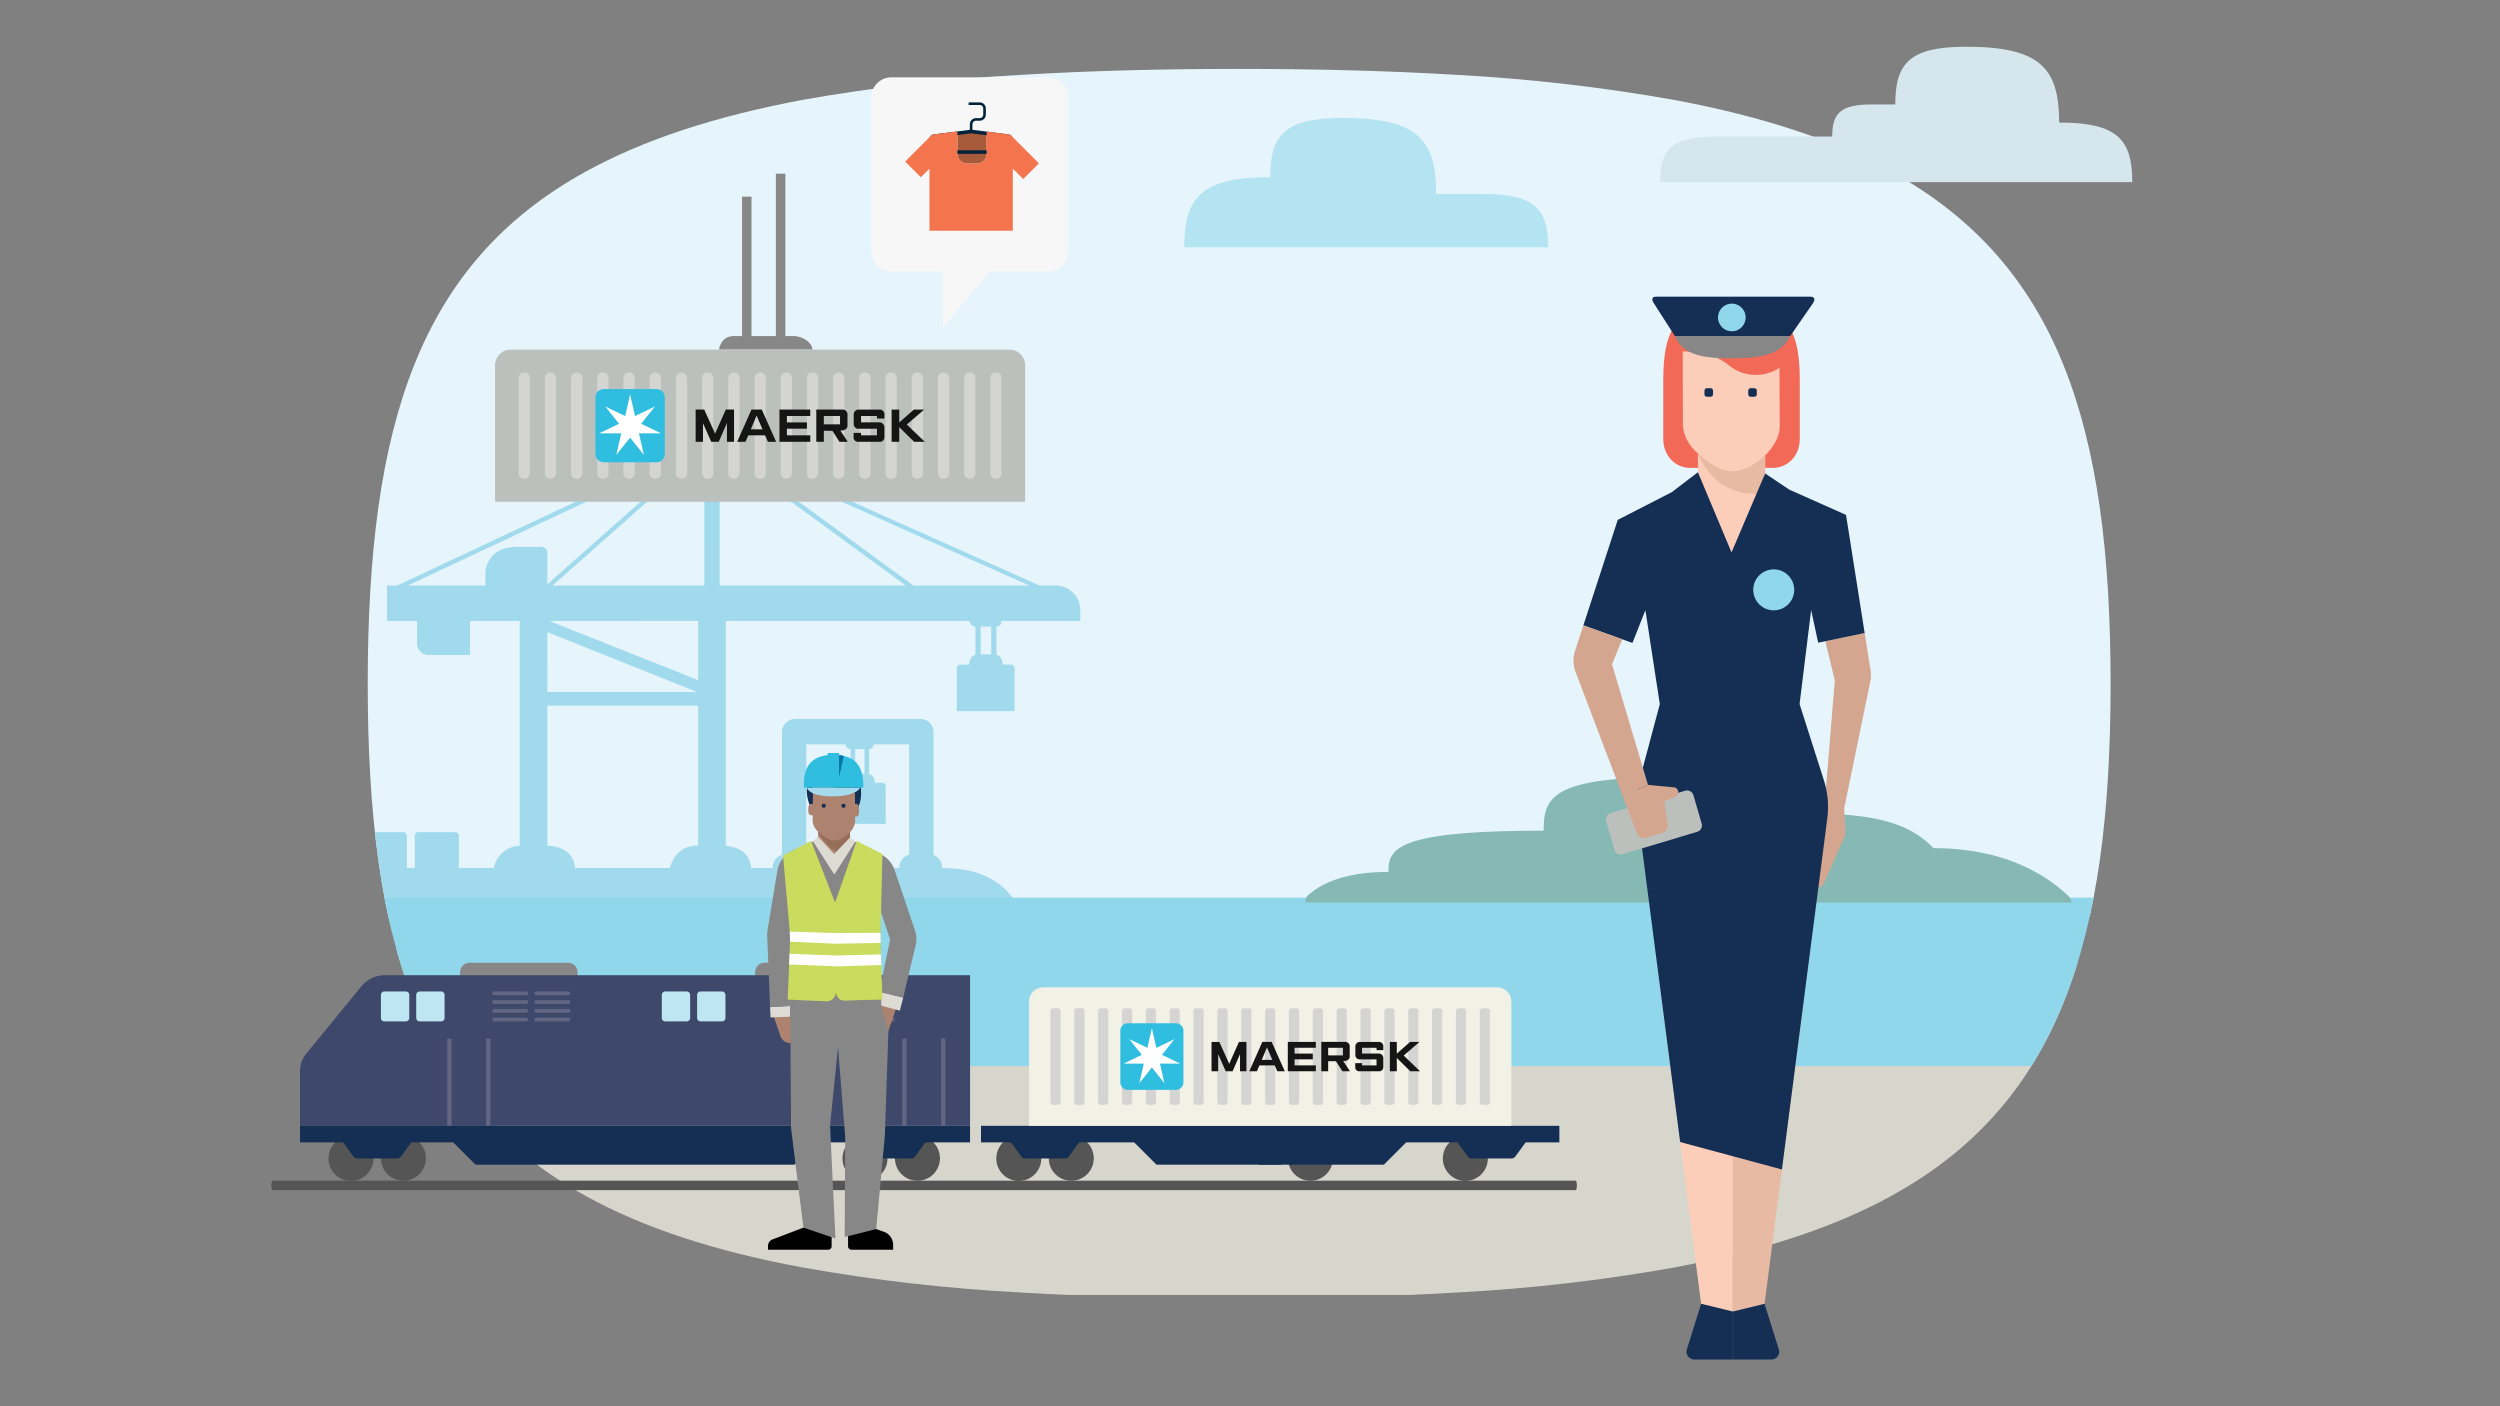 <svg id="Layer_1" data-name="Layer 1" xmlns="http://www.w3.org/2000/svg" xmlns:xlink="http://www.w3.org/1999/xlink" viewBox="0 0 720 405"><rect x="0" y="0" width="720" height="405" fill="#808080" stroke="none"/><defs><style>.cls-1,.cls-23{fill:none;}.cls-2{clip-path:url(#clip-path);}.cls-3{fill:#e6f5fc;}.cls-4{fill:#d7d6cd;}.cls-5{fill:#a1d9ed;}.cls-6{fill:#91d7ec;}.cls-7{fill:#86b9b3;}.cls-8{fill:#878787;}.cls-9{fill:#bcc0bc;}.cls-10{fill:#d4d5d3;}.cls-11{fill:#151515;}.cls-12{fill:#2fbee0;}.cls-13{fill:#fff;}.cls-14{fill:#d6e6ed;}.cls-15{fill:#b4e3f1;}.cls-16{fill:#e8baa4;}.cls-17{fill:#fcceb9;}.cls-18{fill:#142e54;}.cls-19{fill:#d4a690;}.cls-20{fill:#f26a57;}.cls-21{fill:#f7f7f7;}.cls-22{fill:#a75b3b;}.cls-23{stroke:#01243c;stroke-miterlimit:10;stroke-width:0.75px;}.cls-24{fill:#01243c;}.cls-25{fill:#f3744d;}.cls-26{fill:#545554;}.cls-27{fill:#f2f1e6;}.cls-28{fill:#3d486a;}.cls-29{fill:#bde6f2;}.cls-30{fill:#636683;}.cls-31{fill:#ad836f;}.cls-32{fill:#966e5a;}.cls-33{fill:#010101;}.cls-34{fill:#dddcd4;}.cls-35{fill:#a5dbed;}.cls-36{fill:#0174a8;}.cls-37{fill:#c9dc5d;}</style><clipPath id="clip-path"><path class="cls-1" d="M294.098,21.556a519.674,519.674,0,0,0-62.751,7.17c-25.443,4.759-46.064,11.548-62.751,20.748-47.841,26.395-62.688,72.713-62.688,147.455s14.847,120.997,62.688,147.455c16.624,9.2,37.308,15.989,62.751,20.684a507.171,507.171,0,0,0,62.751,7.17c19.035,1.142,39.909,1.713,62.751,1.713s43.653-.571,62.751-1.713a506.326,506.326,0,0,0,62.751-7.233c25.38-4.759,46.064-11.548,62.751-20.811,47.714-26.458,62.751-72.776,62.751-147.265S592.752,76.058,544.975,49.6c-16.687-9.263-37.308-16.053-62.751-20.811a518.786,518.786,0,0,0-62.751-7.233c-19.035-1.142-39.909-1.713-62.751-1.713S313.132,20.413,294.098,21.556Z"/></clipPath></defs><g class="cls-2"><rect class="cls-3" x="66.714" y="10.396" width="594.36" height="253.659"/><rect class="cls-4" x="89.939" y="273.271" width="508.398" height="99.662"/><path class="cls-5" d="M225.208,210.837v35.378a3.764,3.764,0,0,0-2.663,3.589v.186h-6.216c-.326-4.128-3.44-6.11-7.309-6.381V178.82h70.29a1.571,1.571,0,0,0,1.62,1.618v8.115c-1.245.31-1.774,1.681-1.831,2.849h-2.557a.979.979,0,0,0-.973.982v12.416h16.637V192.474a1.083,1.083,0,0,0-1.168-1.073h-2.231c-.059-1.704-.88-2.602-1.831-2.842v-8.121a1.478,1.478,0,0,0,1.437-1.618H311.123v-3.125a7.064,7.064,0,0,0-7.069-7.065h-4.637l-92.17-41.191v-1.944c0-1.528-4.401-1.435-4.401,0v1.62l-88.445,41.515H111.464v10.19h8.644v6.137a3.413,3.413,0,0,0,3.788,3.689h11.468v-9.825h14.322v64.762a7.841,7.841,0,0,0-7.463,6.386q-5.136-.003-10.072-.005v-9.217a1.06,1.06,0,0,0-1.059-1.086H120.486a.98.98,0,0,0-1.025,1.03v9.266h-2.295v-9.21a1.065,1.065,0,0,0-1.066-1.086H105.497a.987.987,0,0,0-1.025,1.03v9.266h-2.299v-9.21a1.058,1.058,0,0,0-1.055-1.086H90.51a.988.988,0,0,0-1.027,1.03v9.264c-6.404-.005-12.303-.009-15.854-.009-22.421,0-24.009,18.689-24.009,18.689h245.614s-.412-18.628-23.726-18.628h-.165v-.201a3.777,3.777,0,0,0-2.494-3.541V210.837a3.779,3.779,0,0,0-3.777-3.777h-36.084a3.779,3.779,0,0,0-3.779,3.777m23.76,12.007h-2.679v-7.119h2.679Zm-16.763-8.461h11.328a1.401,1.401,0,0,0,1.423,1.342v7.176a2.561,2.561,0,0,0-1.62,2.525H241.06a.869.869,0,0,0-.862.869v10.982h14.878V226.372a.955.955,0,0,0-1.032-.946h-2.116a2.414,2.414,0,0,0-1.618-2.521v-7.18a1.303,1.303,0,0,0,1.258-1.342h10.278v31.78a3.775,3.775,0,0,0-2.831,3.641v.195c-6.25-.002-14.548-.002-24.147-.007v-.188a3.771,3.771,0,0,0-2.663-3.591Zm-74.576-11.156H201.077v40.338h-.348c-4.501,0-7.004,3.145-7.782,6.415-9.009-.004-18.228-.004-27.349-.009-.351-4.343-3.806-6.309-7.968-6.399Zm0-21.183L200.769,199.299H157.629Zm.525-3.225H201.077v17.062Zm43.95-49.926-44.47,39.388v-8.961a1.674,1.674,0,0,0-1.892-1.799h-7.047c-8.644,0-8.886,7.257-8.886,7.257v3.851H117.438Zm.742,39.736H159.148l43.699-38.707Zm79.595,11.808h3.025v8.049h-3.025Zm-19.37-11.808-52.499-38.365,85.847,38.365Zm-55.823,0V129.441l53.628,39.189Z"/><rect class="cls-6" x="71.069" y="258.506" width="626.32" height="48.512"/><path class="cls-7" d="M595.398,257.756c-6.934-6.455-18.978-13.489-38.553-13.489-8.916-9.341-22.444-10.144-43.594-10.144,0-4.516-4.026-10.202-34.568-10.202-32.821,0-34.099,6.69-34.099,15.316-42.704,0-44.719,5.255-44.719,11.872-11.977,0-18.914,3.065-22.929,6.532a2.249,2.249,0,0,0-.941,2.294h220.684a3.691,3.691,0,0,0-1.281-2.18"/></g><path class="cls-8" d="M228.52,96.779h-2.339V50.009h-2.728V96.779h-7.014V56.634h-2.728V96.779H211.37c-3.895,0-4.286,3.898-4.286,3.898h26.892c0-1.949-2.73-3.898-5.456-3.898"/><path class="cls-9" d="M295.236,144.504V105.195a4.515,4.515,0,0,0-4.516-4.519H147.101a4.517,4.517,0,0,0-4.519,4.519v39.309Z"/><path class="cls-10" d="M151.089,137.873H150.866a1.512,1.512,0,0,1-1.507-1.509v-27.545a1.515,1.515,0,0,1,1.509-1.513h.221a1.506,1.506,0,0,1,1.509,1.507v27.55a1.513,1.513,0,0,1-1.509,1.509"/><path class="cls-10" d="M158.637,137.873h-.221a1.508,1.508,0,0,1-1.507-1.511V108.816a1.507,1.507,0,0,1,1.507-1.509h.221a1.506,1.506,0,0,1,1.507,1.507V136.366a1.507,1.507,0,0,1-1.507,1.507"/><path class="cls-10" d="M166.185,137.873h-.221a1.508,1.508,0,0,1-1.509-1.511v-27.545a1.508,1.508,0,0,1,1.509-1.511h.221a1.506,1.506,0,0,1,1.507,1.507V136.366a1.507,1.507,0,0,1-1.507,1.507"/><path class="cls-10" d="M173.735,137.873h-.223a1.508,1.508,0,0,1-1.509-1.509V108.816a1.507,1.507,0,0,1,1.507-1.509h.221a1.509,1.509,0,0,1,1.511,1.511v27.55a1.505,1.505,0,0,1-1.507,1.506"/><path class="cls-10" d="M181.285,137.873h-.231a1.501,1.501,0,0,1-1.501-1.504V108.814a1.505,1.505,0,0,1,1.506-1.507h.221a1.509,1.509,0,0,1,1.509,1.511v27.552a1.503,1.503,0,0,1-1.504,1.504"/><path class="cls-10" d="M188.831,137.873h-.229a1.503,1.503,0,0,1-1.502-1.504V108.816a1.512,1.512,0,0,1,1.509-1.509h.219a1.509,1.509,0,0,1,1.511,1.509v27.55a1.507,1.507,0,0,1-1.507,1.507"/><path class="cls-10" d="M196.376,137.873h-.224a1.504,1.504,0,0,1-1.504-1.506V108.818a1.514,1.514,0,0,1,1.511-1.511h.219a1.507,1.507,0,0,1,1.507,1.506v27.552a1.509,1.509,0,0,1-1.509,1.509"/><path class="cls-10" d="M203.926,137.873h-.221a1.508,1.508,0,0,1-1.507-1.511v-27.545a1.508,1.508,0,0,1,1.507-1.511h.221a1.505,1.505,0,0,1,1.507,1.506V136.366a1.506,1.506,0,0,1-1.507,1.507"/><path class="cls-10" d="M211.474,137.873h-.224a1.504,1.504,0,0,1-1.504-1.507v-27.55a1.512,1.512,0,0,1,1.507-1.509h.219a1.507,1.507,0,0,1,1.509,1.507V136.366a1.506,1.506,0,0,1-1.507,1.507"/><path class="cls-10" d="M219.022,137.873h-.219a1.515,1.515,0,0,1-1.511-1.511V108.816a1.507,1.507,0,0,1,1.507-1.509h.223a1.509,1.509,0,0,1,1.509,1.509v27.55a1.506,1.506,0,0,1-1.509,1.507"/><path class="cls-10" d="M226.57,137.873h-.223a1.507,1.507,0,0,1-1.507-1.507v-27.55a1.507,1.507,0,0,1,1.507-1.509h.223a1.507,1.507,0,0,1,1.507,1.509v27.552a1.505,1.505,0,0,1-1.507,1.506"/><path class="cls-10" d="M234.117,137.873h-.223a1.504,1.504,0,0,1-1.504-1.506V108.816a1.506,1.506,0,0,1,1.507-1.509h.221a1.505,1.505,0,0,1,1.506,1.506V136.366a1.506,1.506,0,0,1-1.507,1.507"/><path class="cls-10" d="M241.668,137.873h-.226a1.503,1.503,0,0,1-1.504-1.504V108.816a1.506,1.506,0,0,1,1.507-1.509h.221a1.506,1.506,0,0,1,1.506,1.507v27.553a1.504,1.504,0,0,1-1.504,1.506"/><path class="cls-10" d="M249.213,137.873h-.221a1.512,1.512,0,0,1-1.509-1.509V108.816a1.514,1.514,0,0,1,1.509-1.509h.221a1.507,1.507,0,0,1,1.507,1.507V136.366a1.507,1.507,0,0,1-1.507,1.507"/><path class="cls-10" d="M256.763,137.873h-.224a1.505,1.505,0,0,1-1.506-1.506V108.816a1.509,1.509,0,0,1,1.509-1.509h.219a1.507,1.507,0,0,1,1.509,1.507v27.553a1.506,1.506,0,0,1-1.507,1.506"/><path class="cls-10" d="M264.314,137.873h-.228a1.506,1.506,0,0,1-1.506-1.507v-27.55a1.507,1.507,0,0,1,1.507-1.509h.221a1.515,1.515,0,0,1,1.511,1.511v27.55a1.505,1.505,0,0,1-1.506,1.506"/><path class="cls-10" d="M271.858,137.873h-.224a1.502,1.502,0,0,1-1.502-1.504V108.816a1.506,1.506,0,0,1,1.506-1.509h.221a1.513,1.513,0,0,1,1.511,1.509v27.548a1.509,1.509,0,0,1-1.511,1.509"/><path class="cls-10" d="M279.407,137.873h-.223a1.509,1.509,0,0,1-1.507-1.511v-27.545a1.508,1.508,0,0,1,1.507-1.511h.221a1.514,1.514,0,0,1,1.511,1.509v27.548a1.509,1.509,0,0,1-1.509,1.509"/><path class="cls-10" d="M286.956,137.873h-.224a1.513,1.513,0,0,1-1.507-1.509V108.816a1.507,1.507,0,0,1,1.507-1.509h.223a1.509,1.509,0,0,1,1.509,1.511V136.366a1.506,1.506,0,0,1-1.507,1.507"/><polygon class="cls-11" points="200.344 127.238 200.344 117.952 202.815 117.952 205.944 124.886 209.031 117.952 211.399 117.952 211.399 127.238 209.36 127.238 209.36 121.835 207.01 127.238 204.838 127.238 202.455 121.862 202.455 127.238 200.344 127.238"/><path class="cls-11" d="M214.705,127.237h-2.399l4.121-9.291h2.951l4.151,9.291h-2.369l-.814-1.853H215.494Zm4.895-3.597-1.705-3.937-1.666,3.937Z"/><polygon class="cls-11" points="224.482 127.238 224.482 117.952 233.353 117.952 233.353 119.805 226.625 119.805 226.625 121.65 232.39 121.65 232.39 123.461 226.625 123.461 226.625 125.376 233.368 125.376 233.368 127.238 224.482 127.238"/><path class="cls-11" d="M235.091,127.235v-9.289h7.421a1.428,1.428,0,0,1,1.566,1.56v3.121c0,.717-.634,1.368-1.868,1.368h-.211l2.16,3.241h-2.386l-2.047-3.175H237.264v3.175Zm2.173-5.025h4.661v-2.404H237.264Z"/><path class="cls-11" d="M247.985,127.241h-.733a1.269,1.269,0,0,1-1.421-1.364V124.666h2.155v.717h4.585v-1.9H247.312a1.351,1.351,0,0,1-1.445-1.346V119.377a1.412,1.412,0,0,1,1.459-1.421h6.013a1.365,1.365,0,0,1,1.373,1.482v1.108H252.569v-.733h-4.585v1.828h5.244a1.422,1.422,0,0,1,1.482,1.499v2.649a1.314,1.314,0,0,1-1.438,1.453Z"/><polygon class="cls-11" points="256.783 127.241 256.783 117.956 258.983 117.956 258.983 121.668 263.176 117.956 266.159 117.956 261.155 122.267 266.341 127.241 263.251 127.241 258.983 123.016 258.983 127.241 256.783 127.241"/><path class="cls-12" d="M173.881,112.052H189.06a2.399,2.399,0,0,1,2.399,2.399v16.275a2.403,2.403,0,0,1-2.403,2.403H173.881a2.403,2.403,0,0,1-2.403-2.403V114.455A2.403,2.403,0,0,1,173.881,112.052Z"/><polygon class="cls-13" points="184.655 122.044 188.596 117.101 188.586 117.085 182.886 119.83 181.479 113.662 181.462 113.662 180.054 119.83 174.356 117.085 174.343 117.101 178.285 122.044 172.586 124.786 172.593 124.806 178.916 124.806 177.511 130.974 177.526 130.983 181.47 126.037 185.412 130.983 185.431 130.971 184.023 124.806 190.349 124.806 190.353 124.786 184.655 122.044"/><path class="cls-14" d="M593.034,35.29c16.846,0,21.058,4.915,21.058,17.16H478.096c0-9.372,3.222-13.132,16.115-13.132h33.463c0-6.59,2.266-9.232,11.331-9.232h6.839c0-11.864,4.08-16.624,20.401-16.624,21.433,0,26.79,6.251,26.79,21.827"/><path class="cls-15" d="M373.194,71.207H341.064c0-14.4,4.952-20.178,24.766-20.178,0-12.169,4.187-17.054,20.927-17.054,21.488,0,26.862,6.268,26.862,21.885H427.036c15.067,0,18.836,4.396,18.836,15.347H359.899"/><path class="cls-10" d="M512.398,306.733h.175a1.139,1.139,0,0,0,1.14-1.14V284.609a1.147,1.147,0,0,0-1.145-1.148h-.169a1.147,1.147,0,0,0-1.147,1.147v20.981a1.145,1.145,0,0,0,1.145,1.145"/><path class="cls-10" d="M506.652,306.733h.169a1.149,1.149,0,0,0,1.148-1.15v-20.974a1.148,1.148,0,0,0-1.147-1.148h-.169a1.149,1.149,0,0,0-1.148,1.148v20.977a1.147,1.147,0,0,0,1.147,1.147"/><path class="cls-10" d="M500.905,306.733h.17a1.147,1.147,0,0,0,1.145-1.148v-20.974a1.148,1.148,0,0,0-1.147-1.15h-.169a1.147,1.147,0,0,0-1.147,1.147v20.979a1.146,1.146,0,0,0,1.147,1.147"/><path class="cls-10" d="M495.157,306.733h.169a1.152,1.152,0,0,0,1.15-1.152V284.61a1.149,1.149,0,0,0-1.148-1.15h-.17a1.148,1.148,0,0,0-1.147,1.147v20.979a1.15,1.15,0,0,0,1.147,1.147"/><path class="cls-10" d="M489.411,306.733h.169a1.15,1.15,0,0,0,1.147-1.147V284.609a1.147,1.147,0,0,0-1.148-1.148h-.167a1.148,1.148,0,0,0-1.147,1.148v20.977a1.149,1.149,0,0,0,1.147,1.147"/><path class="cls-10" d="M483.663,306.733h.172a1.143,1.143,0,0,0,1.143-1.145V284.61a1.147,1.147,0,0,0-1.147-1.15h-.169a1.148,1.148,0,0,0-1.147,1.148v20.977a1.147,1.147,0,0,0,1.147,1.147"/><polygon class="cls-11" points="498.349 298.635 498.349 291.565 500.229 291.565 502.612 296.846 504.962 291.565 506.765 291.565 506.765 298.635 505.214 298.635 505.214 294.522 503.425 298.635 501.767 298.635 499.956 294.542 499.956 298.635 498.349 298.635"/><path class="cls-11" d="M509.284,298.635h-1.828l3.136-7.073h2.248l3.162,7.073h-1.804l-.622-1.41h-3.691Zm3.726-2.738-1.3-2.998-1.268,2.998Z"/><polygon class="cls-16" points="499.057 377.739 499.057 284.496 519.185 290.465 508.196 375.51 499.057 377.739"/><polygon class="cls-17" points="499.057 377.739 499.057 284.496 477.282 278.037 489.924 375.51 499.057 377.739"/><path class="cls-18" d="M508.196,375.51l4.109,13.127a2.235,2.235,0,0,1-2.13,2.9H499.059V377.739Z"/><path class="cls-18" d="M489.924,375.51l-4.111,13.127a2.233,2.233,0,0,0,2.13,2.9h11.115V377.739Z"/><path class="cls-19" d="M538.651,196.278l-7.522,36.509.342,7.085a2.243,2.243,0,0,1-.189,1.013l-5.949,13.405a2.236,2.236,0,0,1-2.442,1.29l-1.872-.342-.123-14.877,4.516-7.68,3.013-36.691-2.74-11.324,11.341-2.349,1.7,10.769a8.948,8.948,0,0,1-.076,3.192"/><path class="cls-20" d="M510.569,134.748c4.349,0,7.768-3.512,7.768-8.35,0-5.053-.003-14.342-.003-17.219,0-16.344-5.259-21.326-19.654-21.326s-19.655,4.983-19.655,21.326c0,2.877-.003,12.166-.003,17.219,0,4.838,3.418,8.35,7.766,8.35Z"/><path class="cls-17" d="M484.616,101.239l.057,20.859c0,5.079,4.325,8.485,4.325,8.485v5.421l9.65,29.268,9.714-28.914V131.173s4.2-3.996,4.2-8.227c0-1.089-.079-17.032-.079-17.032h.008a12.268,12.268,0,0,1-14.563-.695c-2.495-1.986-6.02-3.981-13.312-3.981"/><path class="cls-18" d="M492.632,114.266h-1.032a.719.719,0,0,1-.718-.717V112.517a.719.719,0,0,1,.718-.718h1.032a.72.72,0,0,1,.72.718v1.032a.72.72,0,0,1-.72.717"/><path class="cls-18" d="M505.245,114.266H504.214a.717.717,0,0,1-.718-.717V112.517a.718.718,0,0,1,.718-.718h1.032a.718.718,0,0,1,.717.718v1.032a.718.718,0,0,1-.717.717"/><path class="cls-16" d="M508.361,131.174v5.185l-1.956,5.827c-13.053.823-17.406-11.602-17.406-11.602,6.251,5.553,11.361,7.743,19.362.59"/><polygon class="cls-13" points="508.361 136.358 509.809 156.681 498.65 165.272 488.316 156.681 488.999 136.004 498.65 165.272 508.361 136.358"/><path class="cls-18" d="M523.633,185.091l13.391-2.774-5.367-34.025-16.34-7.276-6.957-4.657L498.678,159.092l-9.679-23.092-7.522,5.741-15.56,7.974L456.012,180.103l14.127,5.07,3.738-9.437,4.151,27.058-5.765,21.558a25.566,25.566,0,0,0-.656,9.914l12.27,94.637,29.319,7.91,13.064-101.102a25.587,25.587,0,0,0-1.002-11.07l-6.979-21.874,3.332-27.075Z"/><path class="cls-9" d="M488.782,239.562l-21.463,6.446a1.91,1.91,0,0,1-2.369-1.3l-2.376-8.163a1.913,1.913,0,0,1,1.302-2.369l21.465-6.446a1.909,1.909,0,0,1,2.367,1.3l2.377,8.164a1.909,1.909,0,0,1-1.303,2.367"/><path class="cls-19" d="M479.306,230.815l3.205-1.329a1.335,1.335,0,0,0,.819-1.384l-.019-.158a1.339,1.339,0,0,0-1.206-1.184l-7.481-.703L467.272,229.105l4.113,10.837a2.23,2.23,0,0,0,2.747,1.339l4.64-1.437a2.232,2.232,0,0,0,1.546-2.474Z"/><path class="cls-19" d="M467.271,229.105l-13.533-35.66a8.929,8.929,0,0,1-.14-5.932l2.413-7.411,11.211,4.021-2.961,7.193,10.365,34.74Z"/><path class="cls-6" d="M516.734,169.876a5.897,5.897,0,1,1-5.9-5.898,5.898,5.898,0,0,1,5.9,5.898"/><path class="cls-18" d="M482.359,96.778h33.231l6.444-9.311s1.561-2.027-.799-2.027H476.913c-1.732,0-.772,1.637-.772,1.637Z"/><path class="cls-8" d="M515.588,96.778h-33.231c2.207,5.121,7.247,6.399,15.75,6.399,8.505,0,14.804-.73,17.48-6.399"/><path class="cls-6" d="M502.744,91.43a3.977,3.977,0,1,1-3.976-3.978,3.978,3.978,0,0,1,3.976,3.978"/><path class="cls-21" d="M256.694,22.276h45.206a5.732,5.732,0,0,1,5.731,5.731V72.439A5.732,5.732,0,0,1,301.899,78.17H285.063l-13.538,16.19V78.17H256.694a5.732,5.732,0,0,1-5.733-5.731V28.007a5.732,5.732,0,0,1,5.733-5.731"/><path class="cls-22" d="M284.156,38.094v6.219a2.798,2.798,0,0,1-2.797,2.797h-2.831a2.797,2.797,0,0,1-2.797-2.797V38.03Z"/><path class="cls-23" d="M278.966,29.86h3.183a1.399,1.399,0,0,1,1.398,1.398v1.742a1.398,1.398,0,0,1-1.398,1.398h-1.062a1.398,1.398,0,0,0-1.398,1.4v2.045"/><path class="cls-24" d="M279.687,38.395l10.643,1.356a.352.352,0,0,1,.305.347v2.826a.35.35,0,0,1-.351.349H269.09a.35.35,0,0,1-.349-.349v-2.826a.352.352,0,0,1,.303-.347l10.643-1.356m0-1.057L268.911,38.71a1.398,1.398,0,0,0-1.219,1.388v2.826a1.397,1.397,0,0,0,1.398,1.398h21.195a1.399,1.399,0,0,0,1.4-1.398v-2.826a1.398,1.398,0,0,0-1.222-1.388Z"/><path class="cls-25" d="M291.35,39.186a2.441,2.441,0,0,0-.889-.484l-6.306-.803V44.313a2.795,2.795,0,0,1-2.797,2.796h-2.831a2.796,2.796,0,0,1-2.797-2.796V37.834l-6.819.868a1.397,1.397,0,0,0-.89.492l-7.336,7.336,4.519,4.517,2.489-2.487V66.444h23.992V48.552l3,3,4.517-4.517Z"/><path class="cls-26" d="M453.777,340.028c.202,0,.362.601.362,1.364s-.159,1.364-.362,1.364H78.498c-.202,0-.357-.601-.357-1.364s.155-1.364.357-1.364Z"/><path class="cls-8" d="M217.483,298.291a2.704,2.704,0,0,0,2.704,2.7h28.41a2.705,2.705,0,0,0,2.707-2.7V279.978a2.705,2.705,0,0,0-2.707-2.704H220.187a2.704,2.704,0,0,0-2.704,2.704Z"/><path class="cls-8" d="M132.513,298.291a2.705,2.705,0,0,0,2.704,2.7h28.409a2.705,2.705,0,0,0,2.706-2.7V279.978a2.705,2.705,0,0,0-2.706-2.704H135.217a2.705,2.705,0,0,0-2.704,2.704Z"/><path class="cls-26" d="M109.713,333.605a6.475,6.475,0,1,0,6.454-6.497,6.477,6.477,0,0,0-6.454,6.497"/><path class="cls-26" d="M94.604,333.66a6.475,6.475,0,1,1,6.502,6.451,6.472,6.472,0,0,1-6.502-6.451"/><path class="cls-18" d="M108.634,326.62h8.873a1.361,1.361,0,0,1,1.099,2.163L115.47,333.08a1.358,1.358,0,0,1-1.099.559H102.897a1.36,1.36,0,0,1-1.099-.559l-3.135-4.297a1.359,1.359,0,0,1,1.098-2.163Z"/><path class="cls-26" d="M257.753,333.605a6.476,6.476,0,1,0,6.452-6.497,6.474,6.474,0,0,0-6.452,6.497"/><path class="cls-26" d="M242.641,333.66a6.475,6.475,0,1,1,6.499,6.451,6.476,6.476,0,0,1-6.499-6.451"/><path class="cls-18" d="M256.674,326.62h8.875a1.36,1.36,0,0,1,1.097,2.163l-3.138,4.297a1.361,1.361,0,0,1-1.099.559H250.936a1.361,1.361,0,0,1-1.099-.559l-3.138-4.297a1.361,1.361,0,0,1,1.099-2.163Z"/><path class="cls-26" d="M370.928,333.605a6.475,6.475,0,1,0,6.455-6.497,6.473,6.473,0,0,0-6.455,6.497"/><path class="cls-26" d="M415.544,333.66a6.475,6.475,0,1,1,6.497,6.451,6.474,6.474,0,0,1-6.497-6.451"/><path class="cls-18" d="M429.574,326.62h8.876a1.36,1.36,0,0,1,1.096,2.163l-3.138,4.297a1.353,1.353,0,0,1-1.099.559H423.841a1.365,1.365,0,0,1-1.103-.559l-3.139-4.297a1.362,1.362,0,0,1,1.101-2.163Z"/><path class="cls-26" d="M302.052,333.605a6.476,6.476,0,1,0,6.455-6.497,6.477,6.477,0,0,0-6.455,6.497"/><path class="cls-26" d="M286.942,333.66a6.476,6.476,0,1,1,6.5,6.451,6.473,6.473,0,0,1-6.5-6.451"/><rect class="cls-18" x="282.527" y="324.235" width="166.571" height="4.77"/><path class="cls-27" d="M296.349,324.235V288.461a4.115,4.115,0,0,1,4.116-4.112H431.164a4.114,4.114,0,0,1,4.113,4.112V324.235Z"/><path class="cls-10" d="M426.983,290.385h1.305a.822.822,0,0,1,.822.822v26.171a.821.821,0,0,1-.821.821h-1.304a.822.822,0,0,1-.822-.822V291.204a.82.82,0,0,1,.82-.82Z" transform="translate(855.273 608.584) rotate(180)"/><path class="cls-10" d="M420.113,290.385h1.304a.824.824,0,0,1,.824.824v26.17a.821.821,0,0,1-.821.821h-1.304a.822.822,0,0,1-.822-.822v-26.173a.82.82,0,0,1,.82-.82Z" transform="translate(841.534 608.584) rotate(180)"/><path class="cls-10" d="M413.244,290.385h1.309a.818.818,0,0,1,.818.818v26.172a.824.824,0,0,1-.824.824h-1.305a.819.819,0,0,1-.819-.819v-26.173a.822.822,0,0,1,.822-.822Z" transform="translate(827.794 608.584) rotate(-180)"/><path class="cls-10" d="M406.378,290.385h1.307a.818.818,0,0,1,.818.818v26.173a.824.824,0,0,1-.824.824h-1.305a.82.82,0,0,1-.82-.82v-26.172A.823.823,0,0,1,406.378,290.385Z" transform="translate(814.059 608.584) rotate(180)"/><path class="cls-10" d="M399.505,290.385h1.305a.824.824,0,0,1,.824.824V317.378a.822.822,0,0,1-.822.822h-1.305a.821.821,0,0,1-.821-.821v-26.174a.82.82,0,0,1,.82-.82Z" transform="translate(800.318 608.584) rotate(180)"/><path class="cls-10" d="M392.641,290.385h1.306a.819.819,0,0,1,.819.819V317.377a.823.823,0,0,1-.823.823h-1.308a.82.82,0,0,1-.82-.82v-26.168a.826.826,0,0,1,.826-.826Z" transform="translate(786.581 608.584) rotate(180)"/><path class="cls-10" d="M385.768,290.385h1.312a.817.817,0,0,1,.817.817v26.17a.827.827,0,0,1-.827.827H385.764a.819.819,0,0,1-.819-.819V291.208a.823.823,0,0,1,.823-.823Z" transform="translate(772.843 608.584) rotate(180)"/><path class="cls-10" d="M378.901,290.385h1.306a.819.819,0,0,1,.819.819v26.173a.823.823,0,0,1-.823.823h-1.305a.821.821,0,0,1-.821-.821V291.208A.823.823,0,0,1,378.901,290.385Z" transform="translate(759.104 608.584) rotate(180)"/><path class="cls-10" d="M372.034,290.385h1.305a.82.82,0,0,1,.82.82v26.174a.821.821,0,0,1-.821.821h-1.306a.821.821,0,0,1-.821-.821v-26.169a.824.824,0,0,1,.824-.824Z" transform="translate(745.369 608.584) rotate(180)"/><path class="cls-10" d="M365.158,290.385h1.308a.819.819,0,0,1,.819.819v26.176a.82.82,0,0,1-.82.82h-1.302a.82.82,0,0,1-.82-.82V291.2a.815.815,0,0,1,.815-.815Z" transform="translate(731.628 608.584) rotate(180)"/><path class="cls-10" d="M358.293,290.385h1.303a.822.822,0,0,1,.822.822v26.172a.821.821,0,0,1-.821.821h-1.303a.82.82,0,0,1-.82-.82V291.204A.819.819,0,0,1,358.293,290.385Z" transform="translate(717.89 608.584) rotate(180)"/><path class="cls-10" d="M351.423,290.385h1.303a.82.82,0,0,1,.82.82v26.173a.821.821,0,0,1-.821.821h-1.302a.82.82,0,0,1-.82-.82V291.205a.82.82,0,0,1,.82-.82Z" transform="translate(704.151 608.584) rotate(180)"/><path class="cls-10" d="M344.553,290.385h1.304a.823.823,0,0,1,.823.823v26.17a.821.821,0,0,1-.821.821h-1.305a.82.82,0,0,1-.82-.82V291.204A.819.819,0,0,1,344.553,290.385Z" transform="translate(690.413 608.584) rotate(180)"/><path class="cls-10" d="M337.685,290.385h1.304a.82.82,0,0,1,.82.82v26.173a.821.821,0,0,1-.821.821H337.686a.82.82,0,0,1-.82-.82v-26.175a.819.819,0,0,1,.819-.819Z" transform="translate(676.675 608.584) rotate(-180)"/><path class="cls-10" d="M330.815,290.385h1.306a.819.819,0,0,1,.819.819v26.175a.821.821,0,0,1-.821.821h-1.303a.82.82,0,0,1-.82-.82v-26.175a.819.819,0,0,1,.819-.819Z" transform="translate(662.935 608.584) rotate(180)"/><path class="cls-10" d="M323.946,290.385h1.306a.821.821,0,0,1,.821.821v26.172a.822.822,0,0,1-.822.822h-1.304a.821.821,0,0,1-.821-.821V291.205A.82.82,0,0,1,323.946,290.385Z" transform="translate(649.198 608.584) rotate(180)"/><path class="cls-10" d="M317.075,290.385h1.306a.821.821,0,0,1,.821.821V317.378a.822.822,0,0,1-.822.822h-1.304a.821.821,0,0,1-.821-.821V291.205a.82.82,0,0,1,.82-.82Z" transform="translate(635.458 608.584) rotate(180)"/><path class="cls-10" d="M310.05,290.385h1.623a.659.659,0,0,1,.659.659v26.497a.659.659,0,0,1-.659.659H310.05a.661.661,0,0,1-.661-.661V291.046A.661.661,0,0,1,310.05,290.385Z"/><path class="cls-10" d="M303.338,290.385h1.307a.819.819,0,0,1,.819.819V317.378a.822.822,0,0,1-.822.822H303.339a.82.82,0,0,1-.82-.82V291.205A.82.82,0,0,1,303.338,290.385Z" transform="translate(607.981 608.584) rotate(180)"/><polygon class="cls-11" points="348.92 308.521 348.92 300.07 351.168 300.07 354.015 306.382 356.825 300.07 358.978 300.07 358.978 308.521 357.125 308.521 357.125 303.604 354.985 308.521 353.006 308.521 350.841 303.629 350.841 308.521 348.92 308.521"/><path class="cls-11" d="M361.989,308.521h-2.184l3.75-8.455H366.24l3.779,8.455h-2.156l-.743-1.685h-4.412Zm4.453-3.273-1.553-3.584-1.516,3.584Z"/><polygon class="cls-11" points="370.888 308.521 370.888 300.07 378.955 300.07 378.955 301.755 372.835 301.755 372.835 303.434 378.084 303.434 378.084 305.087 372.835 305.087 372.835 306.829 378.968 306.829 378.968 308.521 370.888 308.521"/><path class="cls-11" d="M380.537,308.52v-8.454h6.754a1.297,1.297,0,0,1,1.424,1.417v2.843c0,.651-.575,1.243-1.698,1.243h-.19l1.962,2.951H386.618l-1.864-2.891h-2.238v2.891Zm1.979-4.572h4.242v-2.189h-4.242Z"/><path class="cls-11" d="M392.273,308.525h-.667a1.154,1.154,0,0,1-1.292-1.241V306.18h1.959v.657h4.173v-1.734h-4.787a1.226,1.226,0,0,1-1.312-1.224v-2.512a1.284,1.284,0,0,1,1.325-1.295H397.145a1.242,1.242,0,0,1,1.249,1.351v1.007h-1.948V301.762h-4.173v1.664h4.773a1.295,1.295,0,0,1,1.348,1.365v2.412a1.193,1.193,0,0,1-1.306,1.321Z"/><polygon class="cls-11" points="400.281 308.525 400.281 300.073 402.281 300.073 402.281 303.451 406.101 300.073 408.814 300.073 404.258 303.996 408.979 308.525 406.166 308.525 402.281 304.68 402.281 308.525 400.281 308.525"/><path class="cls-12" d="M324.837,294.702h13.806a2.187,2.187,0,0,1,2.187,2.187v14.81a2.187,2.187,0,0,1-2.187,2.187H324.839a2.187,2.187,0,0,1-2.187-2.187v-14.811a2.185,2.185,0,0,1,2.185-2.185Z"/><polygon class="cls-13" points="334.639 303.795 338.225 299.295 338.217 299.282 333.03 301.78 331.75 296.168 331.733 296.168 330.453 301.78 325.266 299.282 325.255 299.295 328.843 303.795 323.657 306.29 323.664 306.309 329.417 306.309 328.138 311.92 328.154 311.928 331.742 307.429 335.328 311.928 335.347 311.917 334.066 306.309 339.821 306.309 339.823 306.29 334.639 303.795"/><path class="cls-28" d="M279.377,280.856V324.235H86.395V308.501a7.994,7.994,0,0,1,1.813-5.067l15.854-19.351a8.815,8.815,0,0,1,6.816-3.227Z"/><polygon class="cls-18" points="407.361 326.62 398.551 335.426 362.545 335.426 362.545 326.62 407.361 326.62"/><polygon class="cls-18" points="324.267 326.62 333.074 335.426 369.084 335.426 369.084 326.62 324.267 326.62"/><rect class="cls-18" x="86.395" y="324.235" width="192.982" height="4.77"/><polygon class="cls-18" points="166.413 326.62 199.362 326.62 237.639 326.62 228.83 335.426 199.362 335.426 166.413 335.426 136.941 335.426 128.136 326.62 166.413 326.62"/><path class="cls-18" d="M300.972,326.62h8.879a1.361,1.361,0,0,1,1.096,2.163l-3.135,4.297a1.371,1.371,0,0,1-1.104.559H295.235a1.363,1.363,0,0,1-1.1-.559l-3.137-4.297a1.362,1.362,0,0,1,1.103-2.163Z"/><path class="cls-29" d="M110.688,285.542H116.889a.982.982,0,0,1,.982.982v6.65a.983.983,0,0,1-.983.983h-6.199a.982.982,0,0,1-.982-.982v-6.651A.981.981,0,0,1,110.688,285.542Z"/><path class="cls-29" d="M120.852,285.542h6.201a.982.982,0,0,1,.982.982V293.174a.982.982,0,0,1-.982.982h-6.2a.983.983,0,0,1-.983-.983v-6.651A.981.981,0,0,1,120.852,285.542Z"/><path class="cls-29" d="M191.581,285.542h6.201a.982.982,0,0,1,.982.982v6.65a.983.983,0,0,1-.983.983h-6.199a.983.983,0,0,1-.983-.983v-6.651A.981.981,0,0,1,191.581,285.542Z"/><path class="cls-29" d="M201.748,285.542h6.2a.981.981,0,0,1,.981.981v6.651a.983.983,0,0,1-.983.983h-6.197a.983.983,0,0,1-.983-.983v-6.651A.981.981,0,0,1,201.748,285.542Z"/><path class="cls-30" d="M146.688,280.995h.477a.3.3,0,0,1,.3.3V290.868a.298.298,0,0,1-.298.298h-.48a.299.299,0,0,1-.299-.299v-9.572a.301.301,0,0,1,.301-.301Z" transform="translate(433.007 139.154) rotate(90)"/><path class="cls-30" d="M146.687,283.506h.477a.301.301,0,0,1,.301.301v9.573a.297.297,0,0,1-.297.297h-.484a.297.297,0,0,1-.297-.297v-9.575a.3.3,0,0,1,.3-.3Z" transform="translate(435.518 141.665) rotate(90)"/><path class="cls-30" d="M146.688,286.02h.477a.3.3,0,0,1,.3.3v9.573a.298.298,0,0,1-.298.298h-.478a.302.302,0,0,1-.302-.302V286.32A.3.3,0,0,1,146.688,286.02Z" transform="translate(438.032 144.179) rotate(90)"/><path class="cls-30" d="M146.689,288.533h.476a.299.299,0,0,1,.299.299v9.574a.298.298,0,0,1-.298.298h-.479a.299.299,0,0,1-.299-.299v-9.572A.301.301,0,0,1,146.689,288.533Z" transform="translate(440.545 146.692) rotate(90)"/><path class="cls-30" d="M158.818,280.995h.478a.301.301,0,0,1,.301.301v9.57a.3.3,0,0,1-.3.3H158.82a.3.3,0,0,1-.3-.3v-9.573a.299.299,0,0,1,.299-.299Z" transform="translate(445.139 127.022) rotate(90)"/><path class="cls-30" d="M158.819,283.505h.478a.3.3,0,0,1,.3.3v9.571a.301.301,0,0,1-.301.301H158.819a.3.3,0,0,1-.3-.3v-9.572a.3.3,0,0,1,.3-.3Z" transform="translate(447.65 129.533) rotate(90)"/><path class="cls-30" d="M158.817,286.02h.48a.3.3,0,0,1,.3.3v9.573a.299.299,0,0,1-.299.299h-.477a.301.301,0,0,1-.301-.301v-9.573a.297.297,0,0,1,.297-.297Z" transform="translate(450.164 132.047) rotate(90)"/><path class="cls-30" d="M158.819,288.533h.478a.299.299,0,0,1,.299.299V298.404a.3.3,0,0,1-.3.3h-.476a.299.299,0,0,1-.299-.299v-9.574A.299.299,0,0,1,158.819,288.533Z" transform="translate(452.677 134.56) rotate(90)"/><path class="cls-30" d="M240.234,280.993h.477a.3.3,0,0,1,.3.3v9.578a.297.297,0,0,1-.297.297h-.481a.299.299,0,0,1-.299-.299v-9.575a.301.301,0,0,1,.301-.301Z" transform="translate(526.552 45.609) rotate(90)"/><path class="cls-30" d="M240.233,283.504h.477a.3.3,0,0,1,.3.3v9.577a.297.297,0,0,1-.297.297h-.48a.301.301,0,0,1-.301-.301v-9.573A.3.3,0,0,1,240.233,283.504Z" transform="translate(529.063 48.12) rotate(90)"/><path class="cls-30" d="M240.232,286.019h.477a.301.301,0,0,1,.301.301v9.572a.301.301,0,0,1-.301.301h-.479a.297.297,0,0,1-.297-.297v-9.578A.299.299,0,0,1,240.232,286.019Z" transform="translate(531.577 50.634) rotate(90)"/><path class="cls-30" d="M240.235,288.531h.476a.298.298,0,0,1,.298.298v9.578a.298.298,0,0,1-.298.298h-.48a.298.298,0,0,1-.298-.298v-9.575a.301.301,0,0,1,.301-.301Z" transform="translate(534.09 53.147) rotate(90)"/><path class="cls-30" d="M252.368,280.995h.477a.3.3,0,0,1,.3.3v9.572a.3.3,0,0,1-.3.3h-.482a.295.295,0,0,1-.295-.295v-9.576A.301.301,0,0,1,252.368,280.995Z" transform="translate(538.687 33.475) rotate(90)"/><path class="cls-30" d="M252.369,283.505h.477a.299.299,0,0,1,.299.299v9.575a.297.297,0,0,1-.297.297h-.486a.294.294,0,0,1-.294-.294v-9.576a.302.302,0,0,1,.302-.302Z" transform="matrix(0, 1, -1, 0, 541.198, 35.985)"/><path class="cls-30" d="M252.368,286.02h.477a.3.3,0,0,1,.3.3v9.57a.302.302,0,0,1-.302.302h-.48a.295.295,0,0,1-.295-.295v-9.576A.301.301,0,0,1,252.368,286.02Z" transform="translate(543.712 38.499) rotate(90)"/><path class="cls-30" d="M252.368,288.533h.476a.3.3,0,0,1,.3.3v9.572a.299.299,0,0,1-.299.299h-.481a.295.295,0,0,1-.295-.295v-9.577a.299.299,0,0,1,.299-.299Z" transform="matrix(0, 1, -1, 0, 546.225, 41.012)"/><rect class="cls-30" x="140.002" y="299.086" width="1.225" height="25.149" transform="translate(281.229 623.32) rotate(-180)"/><rect class="cls-30" x="128.813" y="299.086" width="1.222" height="25.149" transform="translate(258.848 623.32) rotate(-180)"/><rect class="cls-30" x="271.042" y="299.086" width="1.225" height="25.149" transform="translate(543.309 623.32) rotate(-180)"/><rect class="cls-30" x="259.854" y="299.086" width="1.224" height="25.149" transform="translate(520.931 623.32) rotate(-180)"/><path class="cls-18" d="M232.348,227.696c0-5.373,2.121-7.212,8.06-7.212,5.939,0,7.584,2.263,7.584,8.167,0,3.871-2.068,5.356-2.068,5.356-.024-.768-.213-4.613-.213-4.613l-10.817-2.263s-.119,6.599-.457,6.399c-1.055-.624-2.089-3.263-2.089-5.834"/><path class="cls-31" d="M234.151,225.127l-.053,6.387h-.371c-.531,0-.954.416-.954,1.555,0,1.591.317,1.733,1.272,1.733v1.325a4.26,4.26,0,0,0,1.538,3.341v1.909l4.613,6.302,4.613-6.091v-1.962a4.57,4.57,0,0,0,1.467-3.128c0-.477-.036-.69-.036-1.273,1.061,0,1.167-.531,1.167-2.016,0-1.484-.531-1.697-.849-1.697h-.319v-3.153Z"/><path class="cls-18" d="M237.46,232.589h-.453a.315.315,0,0,1-.315-.315v-.453a.315.315,0,0,1,.315-.315h.453a.315.315,0,0,1,.315.315v.453a.315.315,0,0,1-.315.315"/><path class="cls-18" d="M243.156,232.589h-.452a.315.315,0,0,1-.315-.315v-.453a.315.315,0,0,1,.315-.315h.452a.315.315,0,0,1,.315.315v.453a.315.315,0,0,1-.315.315"/><path class="cls-32" d="M244.81,239.628v1.962s-2.817,3.589-2.826,3.709c-3.312.008-6.401-5.83-6.401-5.83,3.623,3.182,5.656,3.641,9.227.159"/><path class="cls-31" d="M222.222,293.239h9.264a0,0,0,0,1,0,0v2.435a3.067,3.067,0,0,1-3.067,3.067h-6.198a0,0,0,0,1,0,0v-5.502A0,0,0,0,1,222.222,293.239Z" transform="translate(433.331 -14.558) rotate(71.087)"/><rect class="cls-31" x="249.517" y="290.647" width="9.265" height="5.502" transform="translate(614.08 148.057) rotate(108.911)"/><path class="cls-33" d="M239.512,355.179v3.743a.996.996,0,0,1-.996.997h-17.327v-1.104a1.992,1.992,0,0,1,1.281-1.86l10.9-4.163Z"/><path class="cls-33" d="M257.221,358.515v1.403H245.236a.996.996,0,0,1-.996-.997v-4.29l4.768-1.844,5.561,1.973A3.984,3.984,0,0,1,257.221,358.515Z"/><polygon class="cls-34" points="221.917 293.031 221.78 289.975 227.573 289.724 227.595 292.801 221.917 293.031"/><polygon class="cls-34" points="252.516 289.312 253.261 285.666 260.141 287.285 259.153 291.065 252.516 289.312"/><path class="cls-8" d="M227.56,287.876h25.798l2.492,9.046-.987,29.698c-.005.157-.015.313-.029.469l-2.486,26.884-9.079,2.276.139-28.911-2.067-25.684-2.284,22.478,1.543,32.548-9.22-3.128-3.5-28.171a8.068,8.068,0,0,1-.061-.926L227.56,287.876"/><path class="cls-8" d="M253.802,289.503l-6.053,3.297a3.983,3.983,0,0,1-5.762-2.499l-.538-2.074-.821,3.706a3.983,3.983,0,0,1-4.118,3.115l-8.903-.511-.034-4.812-5.793.251-.833-20.458a7.974,7.974,0,0,1,.101-1.629L223.879,250.819a7.969,7.969,0,0,1,4.655-5.991l5.653-2.483,1.436-1.151,4.066,4.249.595,4.997.611-5.046,3.873-3.991,1.524,1.037,7.288,3.536a7.969,7.969,0,0,1,4.071,4.619l5.839,17.297a7.964,7.964,0,0,1,.204,4.385l-3.554,15.008-6.88-1.619,3.085-15.12-2.865-8.58Z"/><polygon class="cls-34" points="240.286 251.874 246.293 242.44 244.81 241.194 240.245 245.961 235.583 240.941 234.187 242.345 240.286 251.874"/><path class="cls-35" d="M247.773,226.823H232.376s.402,2.527,7.419,2.527C246.81,229.35,247.773,226.823,247.773,226.823Z"/><path class="cls-12" d="M241.659,217.49v-.625h-3.305v.62c-5.054.534-6.821,3.773-6.821,8.27l-.013,1.07h17.097l.033-1.024C248.411,220.453,246.235,217.967,241.659,217.49Z"/><path class="cls-36" d="M241.659,217.49v6.352l1.347-6.12A4.756,4.756,0,0,0,241.659,217.49Z"/><path class="cls-37" d="M225.516,246.407l2.079,23.422-.741,18.046s10.17.49,11.167.49a2.543,2.543,0,0,0,2.657-2.7c.318,1.681,1.245,2.575,2.701,2.508s10.77-.298,10.77-.298l-.578-18.117.578-23.791-7.424-3.774-6.224,17.762-6.896-17.762Z"/><polygon class="cls-13" points="227.458 268.287 240.254 268.721 253.598 268.643 253.629 271.566 240.544 271.792 227.539 271.197 227.458 268.287"/><polygon class="cls-13" points="227.396 274.69 240.804 275.186 253.735 274.874 253.831 277.912 241.225 278.32 227.269 277.769 227.396 274.69"/></svg>